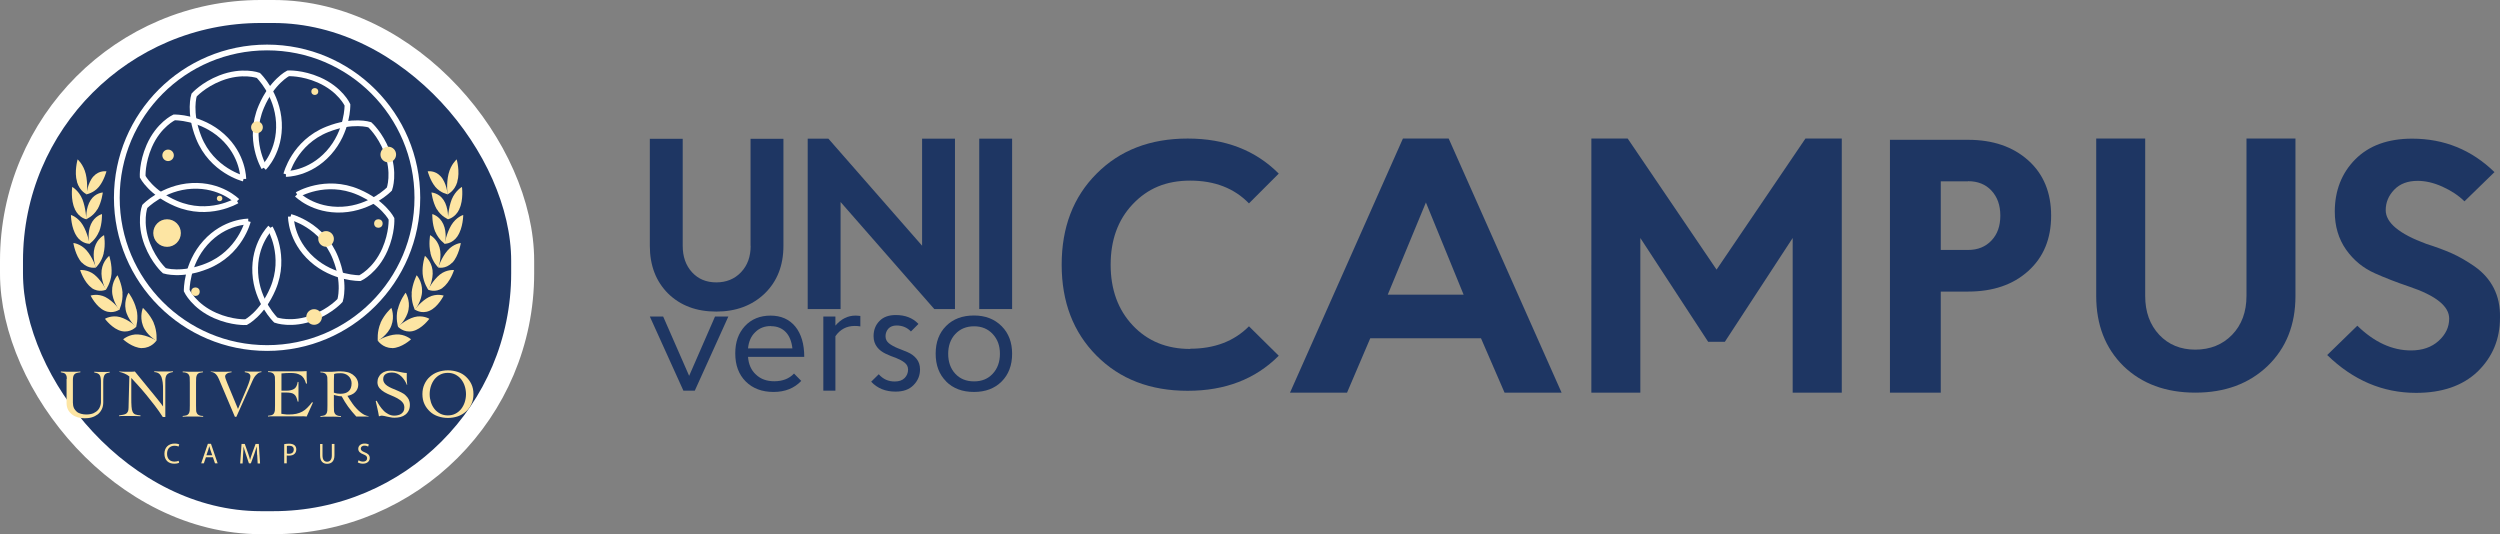 <svg xmlns="http://www.w3.org/2000/svg" id="Livello_2" data-name="Livello 2" viewBox="0 0 217.44 46.46"><rect x="0" y="0" width="217.44" height="46.46" fill="#808080" stroke="none"/><defs><style>      .cls-1, .cls-2 {        fill: #1e3663;      }      .cls-1, .cls-3 {        stroke-width: 0px;      }      .cls-4 {        fill: none;        stroke-width: .5px;      }      .cls-4, .cls-2 {        stroke: #fff;        stroke-miterlimit: 10;      }      .cls-2 {        stroke-width: 2px;      }      .cls-3 {        fill: #fde5a3;      }    </style></defs><g id="Livello_2-2" data-name="Livello 2"><g><g><rect class="cls-2" x="1" y="1" width="44.46" height="44.46" rx="21.69" ry="21.69"></rect><g><g><circle class="cls-4" cx="23.23" cy="17.2" r="13.07"></circle><g><g id="_Ripetizione_radiale_" data-name=" Ripetizione radiale "><path class="cls-4" d="M25.27,18.87s2.76.68,3.91,3.57c.88,2.2.4,3.69.4,3.69,0,0-.8.9-2.29,1.48-1.9.74-3.3.23-3.3.23,0,0-1.66-1.59-1.79-4.1s1.32-3.93,1.32-3.93"></path></g><g id="_Ripetizione_radiale_-2" data-name=" Ripetizione radiale -2"><path class="cls-4" d="M23.49,19.83s1.47,2.43.24,5.3c-.93,2.17-2.33,2.89-2.33,2.89,0,0-1.2.07-2.67-.57-1.87-.82-2.49-2.17-2.49-2.17,0,0-.05-2.3,1.63-4.17s3.72-1.84,3.72-1.84"></path></g><g id="_Ripetizione_radiale_-3" data-name=" Ripetizione radiale -3"><path class="cls-4" d="M21.56,19.24s-.68,2.76-3.57,3.91c-2.2.88-3.69.4-3.69.4,0,0-.9-.8-1.48-2.29-.74-1.9-.23-3.3-.23-3.3,0,0,1.59-1.66,4.1-1.79,2.51-.13,3.93,1.32,3.93,1.32"></path></g><g id="_Ripetizione_radiale_-4" data-name=" Ripetizione radiale -4"><path class="cls-4" d="M20.6,17.46s-2.43,1.47-5.3.24c-2.17-.93-2.89-2.33-2.89-2.33,0,0-.07-1.2.57-2.67.82-1.87,2.17-2.49,2.17-2.49,0,0,2.3-.05,4.17,1.63,1.86,1.67,1.84,3.72,1.84,3.72"></path></g><g id="_Ripetizione_radiale_-5" data-name=" Ripetizione radiale -5"><path class="cls-4" d="M21.19,15.53s-2.76-.68-3.91-3.57c-.88-2.2-.4-3.69-.4-3.69,0,0,.8-.9,2.29-1.48,1.9-.74,3.3-.23,3.3-.23,0,0,1.66,1.59,1.79,4.1.13,2.51-1.32,3.93-1.32,3.93"></path></g><g id="_Ripetizione_radiale_-6" data-name=" Ripetizione radiale -6"><path class="cls-4" d="M22.97,14.57s-1.47-2.43-.24-5.3c.93-2.17,2.33-2.89,2.33-2.89,0,0,1.2-.07,2.67.57,1.87.82,2.49,2.17,2.49,2.17,0,0,.05,2.3-1.63,4.17s-3.72,1.84-3.72,1.84"></path></g><g id="_Ripetizione_radiale_-7" data-name=" Ripetizione radiale -7"><path class="cls-4" d="M24.9,15.16s.68-2.76,3.57-3.91c2.2-.88,3.69-.4,3.69-.4,0,0,.9.8,1.48,2.29.74,1.9.23,3.3.23,3.3,0,0-1.59,1.66-4.1,1.79-2.51.13-3.93-1.32-3.93-1.32"></path></g><g id="_Ripetizione_radiale_-8" data-name=" Ripetizione radiale -8"><path class="cls-4" d="M25.86,16.94s2.43-1.47,5.3-.24c2.17.93,2.89,2.33,2.89,2.33,0,0,.07,1.2-.57,2.67-.82,1.87-2.17,2.49-2.17,2.49,0,0-2.3.05-4.17-1.63s-1.84-3.72-1.84-3.72"></path></g></g><circle class="cls-3" cx="33.77" cy="13.44" r=".68"></circle><circle class="cls-3" cx="14.53" cy="20.27" r="1.2"></circle><circle class="cls-3" cx="27.32" cy="27.57" r=".68"></circle><circle class="cls-3" cx="28.36" cy="20.78" r=".68"></circle><circle class="cls-3" cx="14.62" cy="13.51" r=".5"></circle><circle class="cls-3" cx="22.35" cy="11.07" r=".51"></circle><circle class="cls-3" cx="19.1" cy="17.26" r=".24"></circle><circle class="cls-3" cx="27.38" cy="7.96" r=".3"></circle><circle class="cls-3" cx="32.91" cy="19.44" r=".37"></circle><circle class="cls-3" cx="17" cy="25.37" r=".37"></circle></g><g><g><g><path class="cls-3" d="M13.36,28.07c.34.77.25,1.57.25,1.57,0,0-.88-.49-1.18-1.32-.31-.82,0-1.54,0-1.54,0,0,.6.53.94,1.29h0Z"></path><path class="cls-3" d="M12.36,30.27c.84,0,1.25-.66,1.25-.65,0,0-.84-.49-1.6-.53-.77-.05-1.29.42-1.3.42-.01,0,.81.76,1.65.77Z"></path></g><g><path class="cls-3" d="M11.87,26.89c.2.8-.03,1.56-.04,1.56,0,0-.74-.65-.9-1.51-.16-.85.25-1.48.25-1.48,0,0,.49.63.68,1.44h0Z"></path><path class="cls-3" d="M10.58,28.8c.79.17,1.28-.39,1.28-.39,0,0-.7-.63-1.42-.83-.72-.2-1.31.14-1.31.15,0,0,.65.89,1.45,1.07Z"></path></g><g><path class="cls-3" d="M10.65,25.46c.06.82-.27,1.49-.28,1.49,0,0-.61-.77-.62-1.63-.02-.86.47-1.38.47-1.38,0,0,.37.72.44,1.52h0Z"></path><path class="cls-3" d="M9.11,27.03c.73.32,1.29-.12,1.29-.11,0,0-.57-.74-1.23-1.08-.67-.34-1.29-.13-1.29-.13,0,0,.49,1,1.23,1.32Z"></path></g><g><path class="cls-3" d="M9.7,23.82c-.07.8-.49,1.39-.5,1.39,0,0-.46-.87-.36-1.71.11-.84.67-1.24.66-1.25,0,0,.26.77.2,1.57Z"></path><path class="cls-3" d="M7.96,25.04c.65.46,1.27.15,1.27.15,0,0-.44-.84-1.03-1.31-.6-.47-1.23-.39-1.23-.39,0,0,.34,1.08,1,1.54h0Z"></path></g><g><path class="cls-3" d="M9.02,22.03c-.18.77-.68,1.25-.69,1.24,0,0-.33-.94-.1-1.74.23-.8.82-1.07.82-1.08,0,0,.15.82-.04,1.58Z"></path><path class="cls-3" d="M7.14,22.85c.57.59,1.21.41,1.21.42,0,0-.3-.9-.82-1.49-.52-.59-1.15-.65-1.15-.64,0,0,.18,1.13.75,1.72Z"></path></g><g><path class="cls-3" d="M8.61,20.15c-.29.71-.84,1.07-.85,1.07,0,0-.19-.99.15-1.72.33-.73.96-.88.96-.88,0,0,.03.83-.25,1.53Z"></path><path class="cls-3" d="M6.66,20.54c.48.7,1.13.66,1.13.66,0,0-.17-.94-.59-1.63s-1.03-.88-1.03-.87c0,0,.01,1.14.5,1.84Z"></path></g><g><path class="cls-3" d="M8.47,18.2c-.38.64-.98.87-.98.87,0,0-.04-1.01.39-1.66.42-.65,1.06-.66,1.06-.67,0,0-.09.82-.46,1.46Z"></path><path class="cls-3" d="M6.5,18.18c.37.79,1.01.89,1.01.89,0,0-.04-.96-.34-1.73-.32-.77-.89-1.09-.89-1.08,0,0-.15,1.13.23,1.92h0Z"></path></g><g><path class="cls-3" d="M8.6,16.25c-.46.55-1.08.65-1.08.65,0,0,.1-1.01.61-1.56.51-.56,1.13-.43,1.13-.44,0,0-.21.8-.66,1.35Z"></path><path class="cls-3" d="M6.69,15.81c.25.86.87,1.09.86,1.1,0,0,.11-.96-.09-1.78-.2-.83-.71-1.27-.71-1.27,0,0-.31,1.09-.05,1.95h0Z"></path></g></g><g><g><path class="cls-3" d="M33.11,28.07c-.34.77-.25,1.57-.25,1.57,0,0,.88-.49,1.18-1.32.31-.82,0-1.54,0-1.54,0,0-.6.53-.94,1.29h0Z"></path><path class="cls-3" d="M34.1,30.27c-.84,0-1.25-.66-1.25-.65,0,0,.84-.49,1.6-.53.77-.05,1.29.42,1.3.42.01,0-.81.76-1.65.77Z"></path></g><g><path class="cls-3" d="M34.59,26.89c-.2.8.03,1.56.04,1.56,0,0,.74-.65.9-1.51.16-.85-.25-1.48-.25-1.48,0,0-.49.63-.68,1.44h0Z"></path><path class="cls-3" d="M35.89,28.8c-.79.17-1.28-.39-1.28-.39,0,0,.7-.63,1.42-.83.72-.2,1.31.14,1.31.15,0,0-.65.89-1.45,1.07Z"></path></g><g><path class="cls-3" d="M35.81,25.46c-.06.82.27,1.49.28,1.49,0,0,.61-.77.62-1.63.02-.86-.47-1.38-.47-1.38,0,0-.37.72-.44,1.52h0Z"></path><path class="cls-3" d="M37.36,27.03c-.73.32-1.29-.12-1.29-.11,0,0,.57-.74,1.23-1.08.67-.34,1.29-.13,1.29-.13,0,0-.49,1-1.23,1.32Z"></path></g><g><path class="cls-3" d="M36.76,23.82c.07.8.49,1.39.5,1.39,0,0,.46-.87.36-1.71-.11-.84-.67-1.24-.66-1.25,0,0-.26.77-.2,1.57Z"></path><path class="cls-3" d="M38.5,25.04c-.65.46-1.27.15-1.27.15,0,0,.44-.84,1.03-1.31.6-.47,1.23-.39,1.23-.39,0,0-.34,1.08-1,1.54h0Z"></path></g><g><path class="cls-3" d="M37.44,22.03c.18.77.68,1.25.69,1.24,0,0,.33-.94.1-1.74-.23-.8-.82-1.07-.82-1.08,0,0-.15.82.04,1.58Z"></path><path class="cls-3" d="M39.32,22.85c-.57.59-1.21.41-1.21.42,0,0,.3-.9.82-1.49.52-.59,1.15-.65,1.15-.64,0,0-.18,1.13-.75,1.72Z"></path></g><g><path class="cls-3" d="M37.86,20.15c.29.71.84,1.07.85,1.07,0,0,.19-.99-.15-1.72-.33-.73-.96-.88-.96-.88,0,0-.03.83.25,1.53Z"></path><path class="cls-3" d="M39.8,20.54c-.48.7-1.13.66-1.13.66,0,0,.17-.94.59-1.63s1.03-.88,1.03-.87c0,0-.01,1.14-.5,1.84Z"></path></g><g><path class="cls-3" d="M38,18.2c.38.64.98.87.98.87,0,0,.04-1.01-.39-1.66-.42-.65-1.06-.66-1.06-.67,0,0,.09.82.46,1.46Z"></path><path class="cls-3" d="M39.96,18.18c-.37.79-1.01.89-1.01.89,0,0,.04-.96.34-1.73.32-.77.89-1.09.89-1.08,0,0,.15,1.13-.23,1.92h0Z"></path></g><g><path class="cls-3" d="M37.86,16.25c.46.55,1.08.65,1.08.65,0,0-.1-1.01-.61-1.56-.51-.56-1.13-.43-1.13-.44,0,0,.21.8.66,1.35Z"></path><path class="cls-3" d="M39.78,15.81c-.25.86-.87,1.09-.86,1.1,0,0-.11-.96.09-1.78.2-.83.71-1.27.71-1.27,0,0,.31,1.09.05,1.95h0Z"></path></g></g></g><g><path class="cls-3" d="M5.81,32.92c0-.11-.01-.2-.04-.26s-.06-.11-.1-.15-.1-.06-.16-.08-.14-.04-.22-.05v-.07c.17,0,.33.01.49.02h.85c.12,0,.24,0,.36-.02v.07c-.13.01-.23.04-.32.06s-.15.07-.2.12-.08.12-.1.2c-.02.08-.03.18-.03.3v1.95c0,.19.03.34.09.48.06.13.15.23.25.32s.23.14.37.18c.14.04.3.06.45.06.25,0,.46-.04.63-.11.16-.08.3-.17.39-.28.1-.11.16-.23.2-.35s.06-.24.06-.33v-1.67c0-.16,0-.3-.02-.4-.01-.11-.04-.2-.08-.27-.04-.07-.1-.12-.18-.16-.08-.04-.18-.06-.3-.08v-.07c.13,0,.25.01.37.02h.67c.1,0,.2,0,.3-.02v.07c-.08.01-.16.03-.23.05s-.13.06-.18.11-.08.13-.11.23-.04.23-.04.4v1.79c0,.24-.04.44-.13.62s-.2.32-.35.44c-.15.11-.32.2-.52.26s-.41.08-.63.08c-.2,0-.4-.03-.58-.08-.19-.06-.35-.13-.5-.25s-.26-.25-.35-.41c-.08-.16-.13-.35-.13-.57v-2.12h.02Z"></path><path class="cls-3" d="M10.37,32.31c.14,0,.27.01.4.02h.7c.08,0,.17,0,.26-.02.05.07.14.18.26.32.12.15.25.31.41.5s.32.39.49.6.34.42.51.62.32.39.45.56c.14.18.25.32.32.43h.01v-1.41c0-.25,0-.48-.03-.67s-.06-.34-.11-.48c-.06-.13-.13-.23-.23-.3s-.23-.11-.39-.12v-.07c.14,0,.28.01.42.02h.81c.13,0,.26,0,.39-.02v.07c-.25.04-.42.11-.52.22-.09.11-.14.29-.14.52v3.17h-.22c-.22-.34-.45-.68-.7-1s-.49-.63-.73-.92-.47-.56-.7-.81c-.23-.25-.43-.47-.61-.67,0,.11,0,.2,0,.3v1.35c0,.35,0,.63.02.84.01.2.05.37.1.47.06.11.13.18.24.22.11.04.25.06.44.08v.07c-.2,0-.4-.01-.59-.02h-.93c-.11,0-.23,0-.34.02v-.07c.13-.02.25-.04.36-.06.1-.02.18-.05.25-.09.06-.04.11-.1.15-.18.04-.08.06-.18.06-.32l.07-2.74c-.13-.11-.27-.18-.42-.25s-.31-.11-.46-.15v-.07.03Z"></path><path class="cls-3" d="M15.9,36.18c.14-.01.25-.04.34-.06.08-.04.14-.08.18-.15.04-.07.07-.15.08-.27s.01-.25.01-.42v-2c0-.17,0-.31-.01-.42,0-.11-.04-.2-.08-.27-.04-.07-.11-.12-.19-.15-.08-.04-.2-.06-.34-.06v-.07c.17,0,.33.01.49.02h.88c.13,0,.26,0,.39-.02v.07c-.14.01-.25.04-.33.06-.08.04-.14.08-.18.15-.04.07-.06.15-.08.27,0,.11-.01.25-.01.42v2c0,.17,0,.31.01.42,0,.11.04.2.08.27.04.07.11.12.19.15.08.04.2.06.34.06v.07c-.15,0-.3-.01-.46-.02h-.89c-.14,0-.29,0-.43.02v-.07h.01Z"></path><path class="cls-3" d="M18.33,32.31c.14,0,.27.01.42.02h.91c.16,0,.32,0,.48-.02v.07c-.06,0-.11.02-.18.03s-.13.03-.18.06-.1.06-.14.11c-.04.04-.06.11-.06.18,0,.07.06.25.18.54l.94,2.27.78-1.84c.2-.49.3-.81.3-.99,0-.06-.01-.12-.04-.16-.03-.04-.06-.08-.11-.11s-.1-.05-.16-.06c-.06-.01-.12-.03-.18-.04v-.07c.13,0,.27.01.4.02h.73c.11,0,.22,0,.32-.02v.07c-.14.01-.26.06-.35.14-.1.08-.18.17-.25.27-.07.11-.13.23-.18.34-.05.13-.1.24-.15.34l-1.25,2.79h-.13l-1.39-3.28c-.07-.17-.16-.32-.27-.43s-.25-.18-.44-.2v-.07h0Z"></path><path class="cls-3" d="M24.47,35.99s.08.01.13.02c.05,0,.11.01.17.02s.12.01.18.02c.06,0,.13,0,.18,0,.24,0,.45-.02.64-.06s.37-.11.52-.19.31-.2.44-.34c.14-.13.28-.3.42-.49l.06.06-.54,1.2c-.07,0-.14-.01-.21-.02s-.14,0-.21,0h-2.6c-.11,0-.23,0-.34.02v-.07c.14-.01.25-.04.34-.06.08-.04.14-.08.18-.15.04-.07.06-.15.08-.27,0-.11.01-.25.01-.42v-2c0-.17,0-.31-.01-.42,0-.11-.04-.2-.08-.27-.04-.07-.1-.12-.18-.15-.08-.04-.2-.06-.34-.06v-.07c.13,0,.27,0,.39.01.12,0,.25,0,.38,0h1.74c.28,0,.56,0,.85-.02,0,.04,0,.08,0,.13v.37c0,.08,0,.18.01.27,0,.09.01.19.02.3l-.08.02c-.05-.19-.12-.34-.2-.47-.08-.12-.18-.22-.3-.28-.11-.07-.24-.11-.37-.14-.13-.02-.28-.04-.43-.04-.28,0-.56.01-.84.04v1.5h.46c.27,0,.49-.06.65-.16.16-.11.26-.31.3-.6h.07v1.71h-.07c-.04-.17-.08-.3-.13-.41-.05-.11-.12-.18-.2-.24s-.18-.09-.29-.11-.25-.03-.42-.03h-.38v1.85l-.02-.02Z"></path><path class="cls-3" d="M32.07,36.23h-1.08c-.25-.27-.49-.56-.7-.84-.21-.29-.4-.6-.57-.92-.04,0-.09,0-.15-.01-.06,0-.13-.01-.19-.03s-.13-.02-.19-.04-.11-.03-.15-.04v.94c0,.17,0,.31.01.42,0,.11.04.2.08.27.04.07.11.12.19.15.08.04.2.06.34.06v.07c-.15,0-.3-.01-.46-.02s-.3,0-.46,0h-.44c-.14,0-.29,0-.43.02v-.07c.14-.01.25-.04.34-.06.08-.04.14-.08.18-.15.04-.07.07-.15.08-.27,0-.11.01-.25.01-.42v-2c0-.17,0-.31-.01-.42,0-.11-.04-.2-.08-.27-.04-.07-.11-.12-.18-.15-.08-.04-.19-.06-.34-.06v-.07c.13,0,.25.01.38.02h.38c.06,0,.13,0,.21,0s.18-.01.27-.02.19-.01.28-.02.18,0,.26,0c.17,0,.34.02.53.06s.34.11.49.21c.14.1.26.22.35.37s.14.32.14.53c0,.14-.03.26-.08.37-.05.11-.12.2-.2.28s-.18.15-.3.2-.23.09-.36.11c.06.1.12.2.2.32s.16.24.25.37.19.25.3.37c.11.12.22.23.34.33s.24.18.36.25c.13.06.25.11.38.12v.07h0ZM29.04,34.15c.18.07.37.1.56.1.31,0,.56-.07.72-.22.17-.14.26-.38.26-.7,0-.13-.03-.25-.08-.36s-.12-.2-.2-.27c-.08-.08-.19-.14-.3-.18s-.23-.06-.36-.06c-.1,0-.2,0-.3.01-.1,0-.19.03-.28.06,0,.19-.01.39-.02.58v1.04h0Z"></path><path class="cls-3" d="M35.38,33.45c-.05-.13-.12-.25-.2-.38-.08-.13-.18-.24-.28-.34s-.23-.18-.36-.24-.27-.09-.43-.09c-.23,0-.42.04-.56.13s-.22.23-.22.45c0,.13.04.24.1.33s.15.18.26.25c.11.07.23.14.37.2.14.06.28.12.43.18s.29.13.43.2.27.15.37.26c.11.1.2.22.26.34.06.13.1.29.1.47,0,.2-.04.37-.11.51-.07.14-.17.26-.29.35s-.26.16-.42.2-.33.06-.52.06c-.1,0-.2,0-.31-.03-.11-.02-.21-.04-.31-.06s-.19-.04-.27-.06-.15-.03-.2-.03c-.04,0-.08,0-.13.02-.04.01-.08.03-.13.04-.04-.23-.08-.45-.13-.66-.05-.22-.1-.44-.15-.66l.08-.04c.07.14.16.28.26.44s.22.29.34.42.27.23.42.31c.15.08.32.13.5.13.11,0,.23-.01.34-.04.11-.03.2-.06.28-.12.08-.06.15-.13.2-.22s.07-.2.07-.33c0-.19-.06-.34-.18-.47-.11-.13-.26-.23-.43-.33-.17-.09-.36-.18-.56-.26s-.39-.17-.56-.27c-.17-.1-.32-.22-.43-.35s-.18-.31-.18-.51c0-.15.03-.3.09-.42s.14-.24.24-.32c.1-.09.22-.16.35-.2.13-.05.27-.07.43-.07s.28,0,.4.03c.12.02.23.04.34.06s.23.05.34.07c.11.02.23.04.36.04,0,.18,0,.35,0,.52,0,.17.02.34.04.51h-.08,0Z"></path><path class="cls-3" d="M36.74,34.28c0-.32.06-.61.18-.87s.27-.47.48-.65c.2-.18.44-.32.7-.41s.56-.14.86-.14.59.05.86.14.51.23.7.41.36.39.48.65c.12.25.18.54.18.87s-.06.61-.18.87-.27.47-.48.65c-.2.18-.44.32-.7.41s-.56.14-.86.14-.59-.05-.86-.14-.51-.23-.7-.41-.36-.39-.48-.65c-.12-.25-.18-.54-.18-.87ZM37.37,34.28c0,.25.04.48.11.7.07.23.18.42.31.59s.3.3.5.41c.2.1.42.15.66.15s.47-.05.66-.15c.2-.1.36-.24.5-.41.13-.17.24-.37.31-.59s.11-.46.11-.7-.04-.48-.11-.7c-.07-.23-.18-.42-.31-.59s-.3-.3-.5-.41c-.2-.1-.42-.15-.66-.15s-.47.05-.66.15c-.2.1-.36.24-.5.41-.13.17-.24.37-.31.59s-.11.46-.11.7Z"></path></g><g><path class="cls-3" d="M15.59,40.25c-.08.04-.24.08-.45.08-.48,0-.84-.3-.84-.86s.36-.89.89-.89c.21,0,.34.04.4.08l-.06.18c-.08-.04-.2-.07-.34-.07-.4,0-.66.25-.66.7,0,.42.24.68.65.68.13,0,.27-.03.36-.07l.04.18h0Z"></path><path class="cls-3" d="M17.91,39.77l-.18.53h-.23l.58-1.7h.27l.58,1.7h-.23l-.18-.53s-.61,0-.61,0ZM18.46,39.6l-.17-.49c-.04-.11-.06-.21-.09-.31h0c-.03.1-.06.2-.08.31l-.17.49h.51Z"></path><path class="cls-3" d="M22.36,39.56c-.01-.24-.03-.52-.03-.73h0c-.06.2-.13.41-.21.65l-.3.82h-.17l-.27-.81c-.08-.24-.15-.46-.2-.66h0c0,.21-.02.5-.04.75l-.04.73h-.21l.12-1.7h.28l.29.82c.07.21.13.39.17.57h0c.04-.17.11-.36.18-.57l.3-.82h.28l.11,1.7h-.21l-.04-.75h0Z"></path><path class="cls-3" d="M24.72,38.63c.11-.02.25-.04.42-.04.22,0,.37.05.48.14.09.08.15.2.15.35s-.04.27-.13.37c-.11.13-.3.18-.52.18-.06,0-.13,0-.18-.01v.68h-.22v-1.68h0ZM24.94,39.45s.11.02.18.02c.27,0,.43-.13.43-.37s-.16-.33-.4-.33c-.1,0-.17,0-.2.02v.66h0Z"></path><path class="cls-3" d="M28.05,38.61v1.01c0,.38.17.54.39.54.25,0,.42-.17.42-.54v-1.01h.23v.99c0,.52-.27.74-.64.74-.34,0-.61-.2-.61-.72v-1h.23,0Z"></path><path class="cls-3" d="M31.19,40.04c.1.06.24.11.39.11.23,0,.35-.12.35-.29s-.09-.25-.32-.34c-.27-.1-.45-.24-.45-.48,0-.27.22-.46.55-.46.18,0,.3.04.37.08l-.06.18c-.06-.03-.17-.08-.32-.08-.23,0-.32.14-.32.25,0,.16.11.24.34.33.29.11.44.25.44.5s-.2.49-.6.49c-.16,0-.34-.05-.44-.11l.06-.18h0Z"></path></g></g></g><g><g><path class="cls-1" d="M65.28,21.38v-9.31h2.86v9.31c0,1.71-.54,3.09-1.63,4.15-1.09,1.04-2.49,1.57-4.21,1.57s-3.12-.52-4.19-1.57c-1.06-1.06-1.59-2.44-1.59-4.15v-9.31h2.86v9.31c0,.95.27,1.71.81,2.3s1.24.88,2.11.88,1.59-.29,2.15-.88c.56-.59.84-1.35.84-2.3h-.01Z"></path><path class="cls-1" d="M70.25,26.88v-14.82h1.8l8.15,9.31v-9.31h2.86v14.82h-1.8l-8.15-9.31v9.31h-2.86Z"></path><path class="cls-1" d="M88.03,26.88h-2.86v-14.82h2.86v14.82Z"></path><path class="cls-1" d="M62.19,27.53h1.16l-2.92,6.45h-.99l-2.92-6.45h1.16l2.26,5.16s2.25-5.16,2.25-5.16Z"></path><path class="cls-1" d="M69.96,31.04h-4.9c.05.64.27,1.16.69,1.54.41.39.94.58,1.59.58.72,0,1.3-.22,1.72-.67l.63.64c-.61.64-1.41.96-2.41.96s-1.81-.3-2.42-.91-.91-1.42-.91-2.44.28-1.76.84-2.38c.57-.61,1.32-.91,2.23-.91s1.63.32,2.15.95c.52.64.78,1.52.78,2.64h0ZM67.05,28.36c-.55,0-1,.17-1.36.53-.37.35-.57.82-.63,1.41h3.86c-.07-.61-.26-1.09-.58-1.42s-.75-.51-1.28-.51h-.01Z"></path><path class="cls-1" d="M74.41,27.45s.17,0,.42.03v.91c-.16-.03-.32-.04-.49-.04-.7,0-1.26.29-1.68.89v4.74h-1.05v-6.45h1.05v.79c.5-.58,1.08-.87,1.75-.87h0Z"></path><path class="cls-1" d="M79.87,28.19l-.64.64c-.34-.35-.75-.52-1.25-.52-.3,0-.54.09-.71.27-.16.18-.25.4-.25.66s.1.46.3.62c.2.16.46.3.75.42s.6.23.89.36c.3.13.56.32.76.57.2.25.3.56.3.92,0,.52-.18.97-.56,1.36s-.89.57-1.57.57c-.87,0-1.57-.28-2.12-.86l.66-.65c.37.42.82.63,1.39.63.38,0,.66-.1.86-.3s.3-.45.3-.74c0-.24-.1-.44-.3-.6-.2-.16-.46-.29-.75-.41-.29-.1-.6-.22-.89-.36s-.56-.32-.76-.59-.3-.57-.3-.94c0-.54.17-.97.51-1.32s.81-.52,1.42-.52c.82,0,1.47.25,1.96.76v.03Z"></path><path class="cls-1" d="M82.29,33.17c-.61-.61-.91-1.41-.91-2.41s.3-1.8.91-2.41,1.42-.91,2.42-.91,1.79.31,2.41.93c.61.61.91,1.41.91,2.4s-.3,1.8-.91,2.41-1.41.91-2.41.91-1.81-.3-2.42-.91h0ZM83.09,29.05c-.41.44-.62,1.02-.62,1.72s.2,1.29.62,1.74c.41.44.95.66,1.63.66s1.21-.22,1.62-.66c.42-.45.63-1.03.63-1.74s-.21-1.27-.63-1.72-.96-.67-1.62-.67-1.21.22-1.63.67Z"></path></g><path class="cls-1" d="M103.52,30.33c2.11,0,3.82-.65,5.11-1.95l2.59,2.56c-2.03,2.04-4.67,3.05-7.92,3.05s-5.89-1.01-7.92-3.05-3.04-4.67-3.04-7.92,1.01-5.89,3.04-7.92c2.03-2.04,4.67-3.05,7.92-3.05s5.89,1.01,7.92,3.05l-2.59,2.59c-1.28-1.32-2.99-1.98-5.11-1.98s-3.71.69-5,2.05-1.92,3.12-1.92,5.27.64,3.91,1.92,5.27c1.28,1.36,2.94,2.05,5,2.05Z"></path><path class="cls-1" d="M135.82,34.15h-4.96l-2.05-4.73h-9.63l-2.02,4.73h-4.96l9.82-22.1h3.98l9.82,22.1h0ZM127.3,25.63l-3.28-8.02-3.32,8.02h6.6Z"></path><path class="cls-1" d="M160.18,34.15h-4.26v-13.45l-5.9,9.03h-1.45l-5.9-9.03v13.45h-4.26V12.05h3.16l7.73,11.4,7.73-11.4h3.16v22.1h-.01Z"></path><path class="cls-1" d="M168.8,34.15h-4.42V12.16h6.79c2.17,0,3.91.6,5.24,1.79s1.99,2.8,1.99,4.81-.66,3.61-1.99,4.81-3.07,1.79-5.24,1.79h-2.37v8.79ZM171.17,15.77h-2.37v5.97h2.37c.84,0,1.52-.27,2.04-.82s.77-1.26.77-2.17-.26-1.62-.77-2.17-1.19-.82-2.04-.82Z"></path><path class="cls-1" d="M195.39,25.74v-13.69h4.26v13.69c0,2.51-.81,4.54-2.43,6.1-1.62,1.54-3.71,2.31-6.28,2.31s-4.65-.77-6.25-2.31c-1.58-1.56-2.37-3.59-2.37-6.1v-13.69h4.26v13.69c0,1.39.41,2.51,1.22,3.38.81.86,1.86,1.29,3.14,1.29s2.37-.43,3.2-1.29c.83-.86,1.25-1.99,1.25-3.38Z"></path><path class="cls-1" d="M216.97,14.96l-2.62,2.55c-.53-.52-1.16-.93-1.91-1.27s-1.47-.51-2.16-.51c-.86,0-1.54.25-2.04.77s-.74,1.11-.74,1.78c0,1.09,1.17,2.06,3.5,2.92.88.28,1.63.56,2.24.83s1.28.65,2,1.15c.72.51,1.28,1.13,1.66,1.88s.56,1.6.54,2.57c0,1.87-.65,3.43-1.96,4.7-1.3,1.23-3.08,1.84-5.34,1.84-2.9,0-5.48-1.1-7.73-3.29l2.62-2.55c1.47,1.43,3.03,2.15,4.67,2.15.99,0,1.79-.28,2.4-.83.61-.55.92-1.2.92-1.94,0-1.08-1.17-2.01-3.5-2.79-1.09-.37-2.07-.75-2.94-1.14-1.03-.45-1.87-1.14-2.53-2.07-.65-.93-.98-2.03-.98-3.3,0-1.82.59-3.34,1.77-4.54,1.2-1.21,2.85-1.81,4.96-1.81,2.78,0,5.17.97,7.17,2.92h0Z"></path></g></g></g></svg>